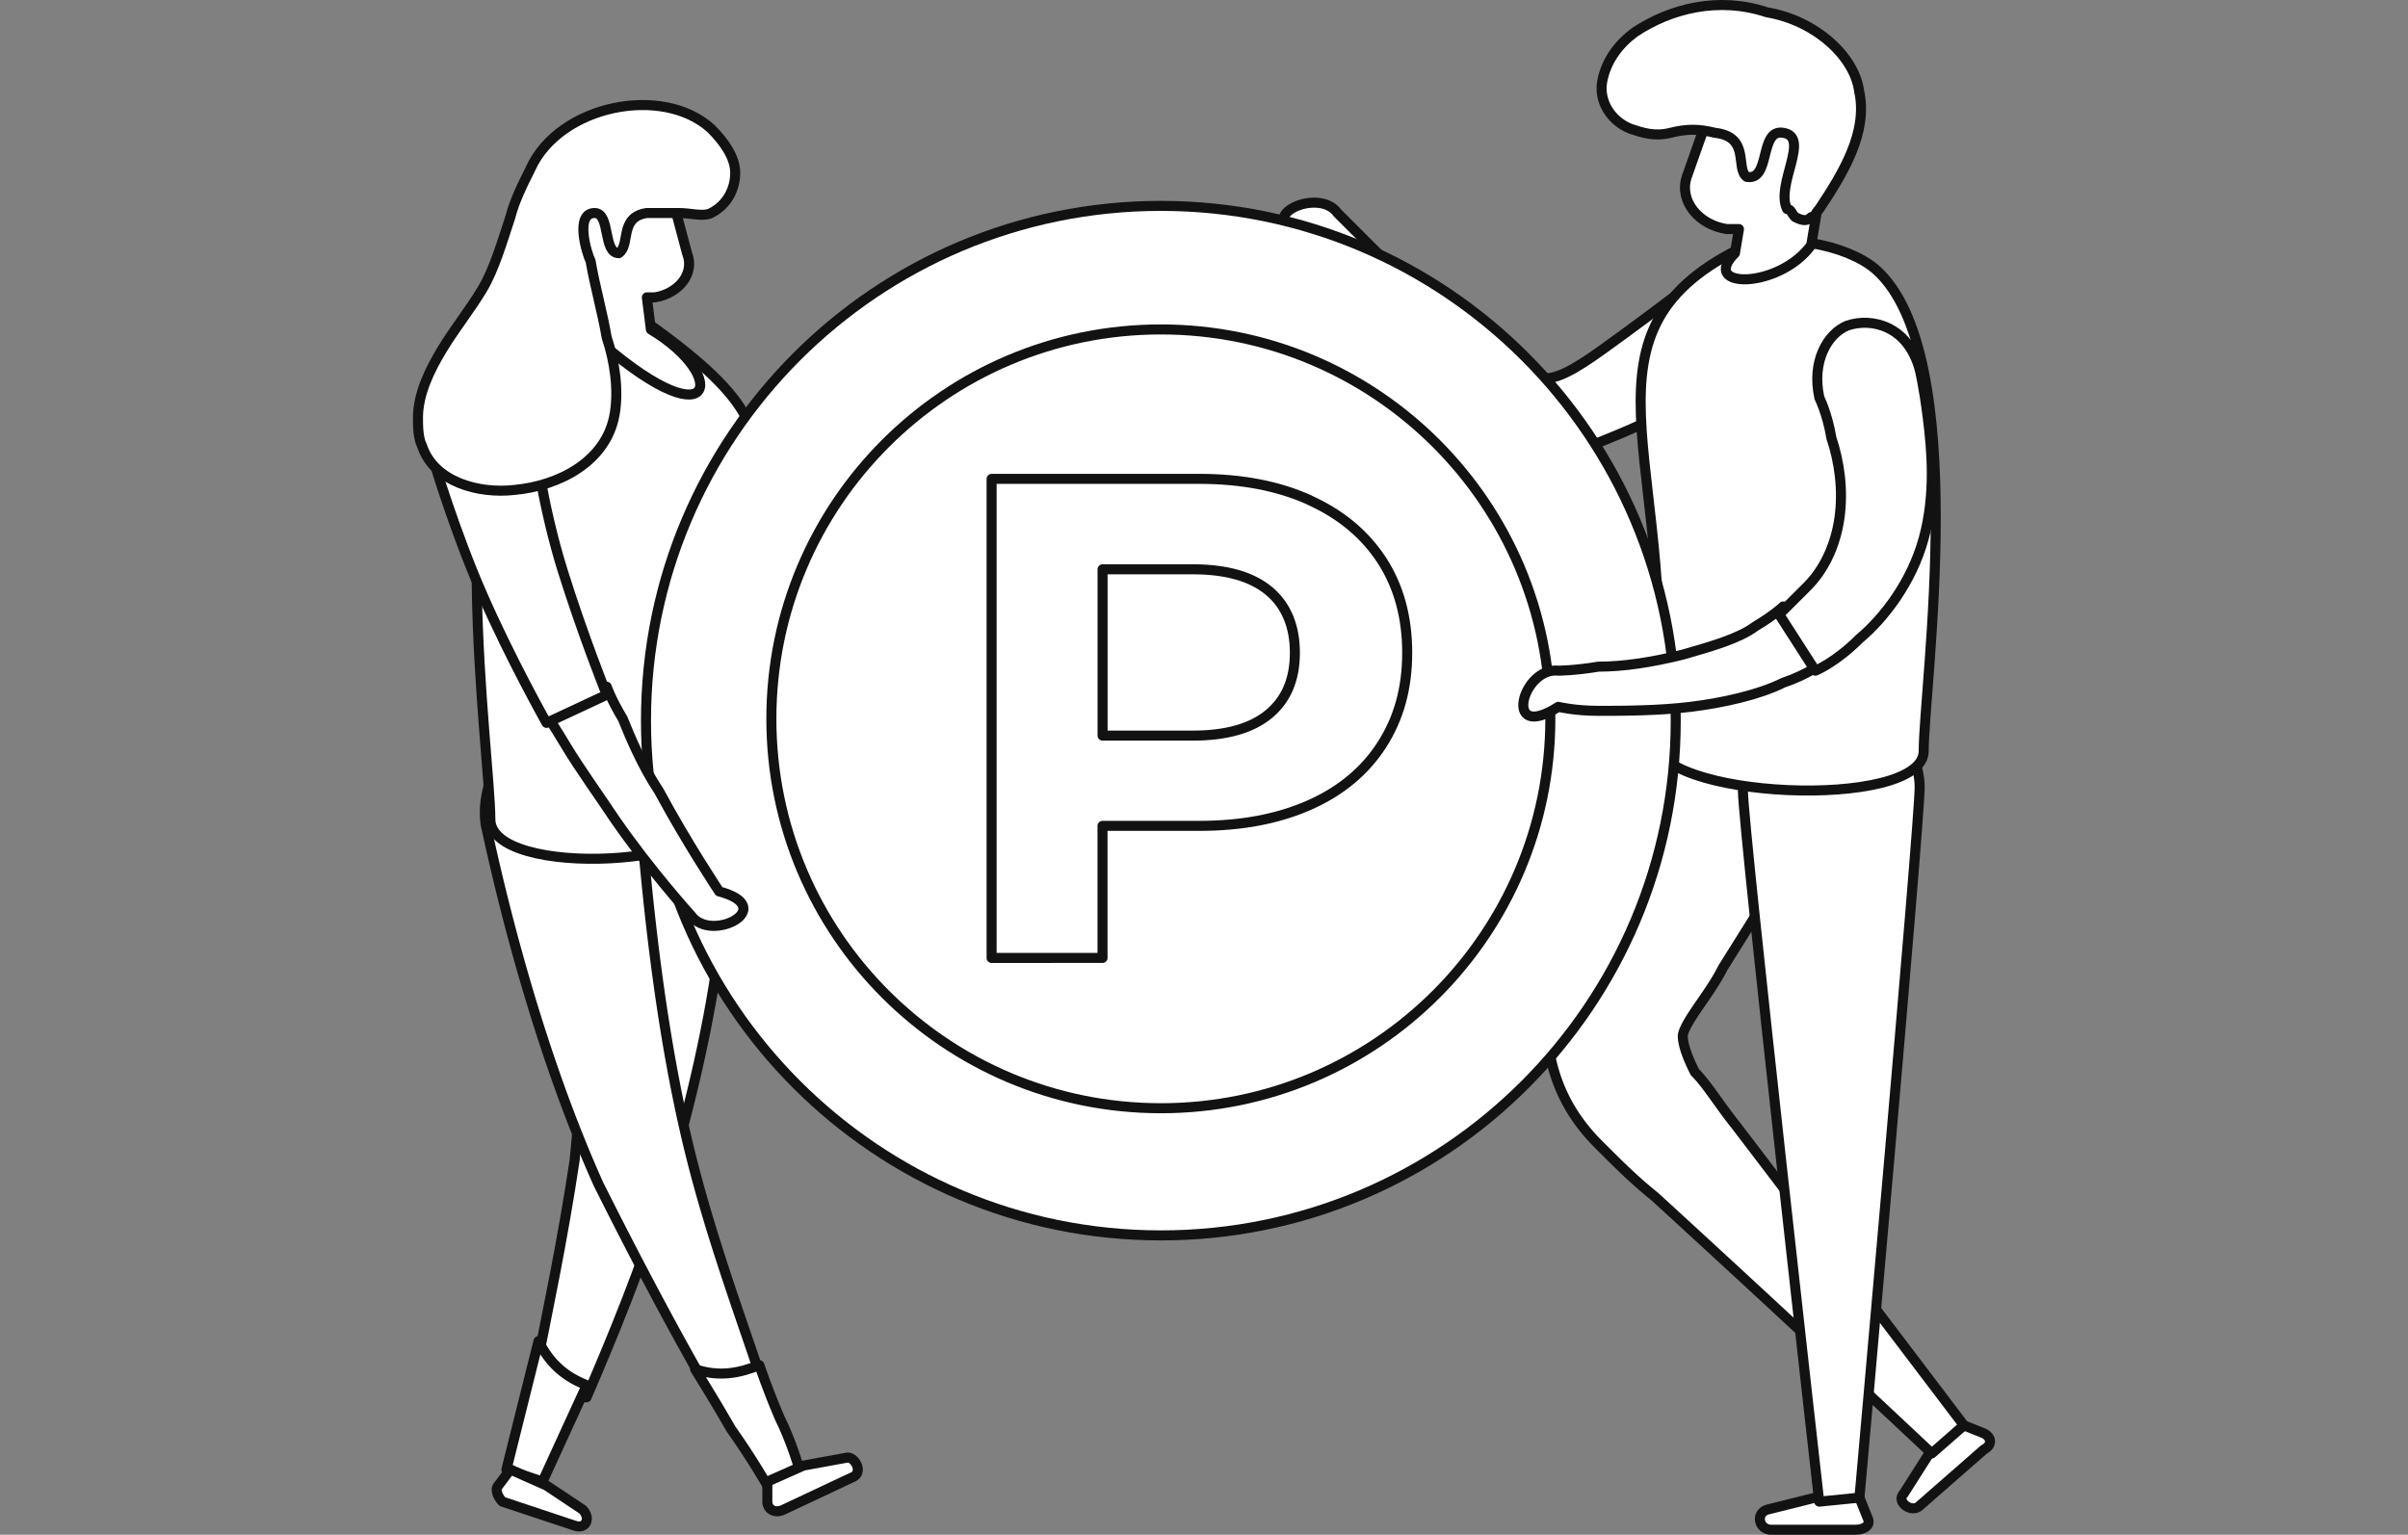 <svg xmlns="http://www.w3.org/2000/svg" width="240" height="153" fill="none"><rect width="100%" height="100%" fill="#808080" stroke="none"/><path fill="#fff" stroke="#121212" stroke-linecap="round" stroke-linejoin="round" d="M147.714 43.25s-1.601-.803-3.603-2.8-4.005-4.4-6.001-6.805c-4.005-4.802-7.602-10.006-7.602-10.006-6.403-1.6.803-5.203 2.8-2.404l8.807 8.807c2.398 2.404 4.4 4.4 6.001 5.6s2.8 1.6 2.8 1.6l-3.202 6.002z"/><path fill="#fff" stroke="#121212" stroke-linecap="round" stroke-linejoin="round" d="M170.922 26.439s-5.606 4.4-11.205 8.405c-2.8 2.003-4.802 3.202-6.403 2.8-1.601 0-3.201-.803-3.201-.803l-3.202 6.001s.402.402 1.199.803c.803.402 2.003 1.2 4.005 1.2 1.601.401 4.005.401 6.403-.402 2.002-.804 4.005-1.601 5.605-2.398 6.403-3.604 12.404-7.2 12.404-7.2 7.201-4.401.798-12.806-5.605-8.406M195.736 142.092l2.002.804c.804.401.804 1.199 0 1.6l-6.402 5.606c-.804.803-2.399-.402-1.601-1.199l2.8-4.401 3.201-2.404zM185.328 149.299l.804 2.002c.401.803-.402 1.199-1.2 1.199h-8.405c-1.199 0-1.6-1.6-.401-2.002l4.802-1.199z"/><path fill="#fff" stroke="#121212" stroke-linecap="round" stroke-linejoin="round" d="M195.737 142.092s-11.205-14.808-22.812-30.012c-1.601-2.002-2.8-4.004-4.005-5.203-.803-1.601-1.199-2.8-1.199-3.604q.002-.6 1.199-2.398c.798-1.199 2.003-2.8 2.8-4.4 4.005-6.403 6.805-10.804 7.2-11.607 2.003-4.005 1.601-11.205-2.799-13.609-3.604-2.398-10.006.803-12.003 4.802-.402.803-2.398 5.606-5.605 12.806-.804 1.6-1.601 3.603-2.8 6.001-.803 2.398-2.003 6.403-1.199 10.402.803 3.999 2.8 6.805 4.802 8.807s3.603 3.603 5.605 5.204a3002 3002 0 0 1 27.614 25.611z"/><path fill="#fff" stroke="#121212" stroke-linecap="round" stroke-linejoin="round" d="M185.327 149.298s6.002-67.23 6.002-70.833c0-4.005-4.005-9.604-8.807-9.604s-8.807 5.605-8.807 10.006c0 3.603 7.602 70.833 7.602 70.833l4.005-.402z"/><path fill="#fff" stroke="#121212" stroke-linecap="round" stroke-linejoin="round" d="M164.921 73.663c-.402 6.002 26.81 7.2 26.81 1.2 0-6.403 4.802-39.617-4.802-48.022-2.8-2.404-9.604-4.005-14.406-1.601-16.409 8.801-4.803 22.009-7.602 48.423"/><path fill="#fff" stroke="#121212" stroke-linecap="round" stroke-linejoin="round" d="m170.519 10.834 12.003 1.6-2.003 12.003c-3.201 4.4-11.205 4.4-7.602.803l.402-2.404h-1.199c-2.8-.402-4.802-2.8-4.005-5.204l2.404-6.804z"/><path fill="#fff" stroke="#121212" stroke-linecap="round" stroke-linejoin="round" d="M185.327 9.233c.804 4.004-1.6 8.003-4.004 11.606-.402.402-.402.804-.804.804-.401.401-.803.401-1.6 0-.402-.402-.402-.804-.804-.804-1.199-2.404 2.399-7.2-.401-7.602-2.398-.401-1.199 4.803-3.603 4.4-1.199-.802.401-4.004-3.202-4.4-1.6-.401-2.8-.401-4.4 0-1.601.402-2.8 0-4.005-.401-2.002-.803-3.201-2.8-2.8-4.802.402-2.003 1.601-3.603 3.202-4.803 3.603-2.404 8.405-3.603 13.207-2.002 4.802.803 8.807 4.4 9.203 8.004zM72.079 80.863c-.402-2.002-1.601-4.4-3.202-6.001s-4.004-2.398-6.001-2.002c-4.005 1.199-6.403 6.403-6.001 10.006 0 .803.803 4.802 1.199 10.803.401 6.001 0 14.005-.803 22.008-1.2 8.004-2.8 15.606-4.005 21.613 0 .803-.402 1.199-.402 2.002h5.6c2.404-5.605 5.6-13.207 8.004-21.211s4.4-16.81 5.203-23.609c.803-7.602.402-12.805.402-13.609z"/><path fill="#fff" stroke="#121212" stroke-linecap="round" stroke-linejoin="round" d="m58.475 138.093-4.4 9.605-3.603-1.199s.803-3.202 1.6-6.403c.804-3.202 1.601-6.403 1.601-6.403 1.2 2.398 2.8 3.603 4.802 4.4"/><path fill="#fff" stroke="#121212" stroke-linecap="round" stroke-linejoin="round" d="m50.867 146.493-1.199 1.6c-.401.402 0 1.199.402 1.601l7.2 2.398c1.2.402 1.601-.803.803-1.6l-3.602-2.399zM69.675 70.863s.803 1.2 1.6 3.202c.804.803 1.2 2.002 2.003 3.201s1.6 2.398 2.8 3.202c1.199 1.199 2.002 2.002 3.201 2.8 1.2.797 2.002 1.6 3.202 2.002.803.401 1.6.803 2.404 1.199.401.401.803.401.803.401 3.603 4.803 4.004-2.002 1.199-2.8 0 0-.402 0-.803-.401-.402-.402-1.2-.803-2.003-1.2-.803-.395-1.6-1.198-2.404-2.001-.803-.804-1.6-1.601-2.404-2.8-.803-.803-1.199-2.003-2.002-3.202-.402-1.199-.803-2.002-1.2-2.8-.802-1.6-1.198-2.8-1.198-2.8l-5.204 2.003z"/><path fill="#fff" stroke="#121212" stroke-linecap="round" stroke-linejoin="round" d="M74.483 46.45s-.804 5.606-.804 11.607c0 2.8.402 5.606.803 8.004.402 1.199.402 2.002.804 2.398 0 .803.401.803.401.803l-5.203 2.003s-.402-.402-.402-1.2c-.402-.803-.803-1.6-1.2-2.8a47.7 47.7 0 0 1-2.002-8.806c-1.199-6.403-.803-12.806-.803-12.806.402-3.603 2.8-5.204 4.802-4.802 2.003.402 3.603 2.404 3.603 5.605zM70.076 137.692h6.001c0-.402-.401-.804-.401-.804-2.003-6.001-4.802-13.609-6.805-21.612-4.004-16.007-4.802-33.214-5.204-34.814-.401-4.005-4.4-8.807-8.806-8.406-4.4.402-7.2 6.403-6.403 10.402.401 1.6 4.004 19.61 11.205 35.618 3.603 7.2 7.206 14.004 10.407 19.61z"/><path fill="#fff" stroke="#121212" stroke-linecap="round" stroke-linejoin="round" d="M75.682 136.091s.803 2.398 2.002 5.204c1.2 2.398 2.003 5.203 2.003 5.203l-3.202 1.601s-1.6-2.8-3.603-5.605c-1.6-2.8-3.603-6.002-3.603-6.002 2.398.804 4.4.402 6.403-.401"/><path fill="#fff" stroke="#121212" stroke-linecap="round" stroke-linejoin="round" d="M76.479 147.698v2.002c0 .804.803 1.199 1.6.804l6.805-3.202c1.199-.401.401-2.002-.402-2.002l-4.4.803-3.603 1.601zM72.08 80.468c.802 6.001-23.208 7.2-23.208 1.2 0-6.404-4.803-39.216 3.603-47.62 2.404-2.405 8.405-4.005 12.404-1.601 21.21 15.21 2.8 14.004 7.2 48.021"/><path fill="#fff" stroke="#121212" stroke-linecap="round" stroke-linejoin="round" d="m66.875 19.239-9.605.803 1.601 13.207c12.404 11.206 14.005 4.401 6.002-.401l-.402-3.202h.803c2.404-.401 4.005-2.404 3.201-4.4l-1.6-6.001z"/><path fill="#fff" stroke="#121212" stroke-linecap="round" stroke-linejoin="round" d="M115.7 123.157c28.341 0 51.316-22.975 51.316-51.316S144.041 20.525 115.7 20.525 64.384 43.5 64.384 71.84s22.975 51.316 51.316 51.316"/><path fill="#fff" stroke="#121212" stroke-linecap="round" stroke-linejoin="round" d="M115.7 110.48c21.439 0 38.819-17.38 38.819-38.82 0-21.438-17.38-38.818-38.819-38.818S76.88 50.222 76.88 71.66s17.38 38.819 38.82 38.819"/><path stroke="#121212" stroke-linecap="round" stroke-linejoin="round" d="M130.525 49.862q4.67 2.114 7.201 6.002c1.682 2.59 2.526 5.663 2.526 9.208s-.844 6.56-2.526 9.174c-1.683 2.613-4.081 4.616-7.201 6-3.114 1.386-6.787 2.085-11.018 2.085h-9.622v13.166H98.831v-47.76h20.676q6.347 0 11.018 2.114zm-4.057 21.322q2.592-2.15 2.59-6.106c0-2.637-.867-4.744-2.59-6.176q-2.595-2.148-7.573-2.148h-9.004v16.578h9.004q4.978 0 7.573-2.148"/><path fill="#fff" stroke="#121212" stroke-linecap="round" stroke-linejoin="round" d="M181.731 66.061s-1.601 1.2-4.005 2.002c-2.398 1.2-6.001 2.003-9.202 2.398-3.202.396-6.805.402-9.203.402s-4.005-.401-4.005-.401c-5.605 3.603-3.603-4.005 0-3.604 0 0 1.601 0 4.005-.401 2.398 0 5.204-.402 8.405-1.2 2.8-.803 5.606-1.6 7.201-2.8 2.002-1.198 2.799-2.001 2.799-2.001z"/><path fill="#fff" stroke="#121212" stroke-linecap="round" stroke-linejoin="round" d="M181.329 39.647s.803 1.6 1.199 4.004c.803 2.398 1.199 5.204.803 8.004-.395 2.8-1.6 5.204-3.201 6.804l-2.8 2.8 3.603 5.606s2.003-.804 4.401-3.202c2.398-2.002 5.203-5.605 6.403-10.006s.803-8.807.401-12.002c-.401-3.202-.803-4.803-.803-4.803-1.199-4.4-4.802-5.203-7.2-4.4-2.003.797-3.603 3.603-2.8 7.2zM60.472 68.459s.402 1.2 1.6 3.201c.804 2.003 2.003 4.803 3.604 7.2 2.8 5.204 6.001 10.007 6.001 10.007 6.001 1.6-.803 5.203-2.8 2.398 0 0-4.004-4.4-7.602-9.605-1.6-2.398-3.603-5.203-4.802-7.2-1.199-2.002-2.002-3.201-2.002-3.201z"/><path fill="#fff" stroke="#121212" stroke-linecap="round" stroke-linejoin="round" d="M43.266 46.05s2.002 6.804 4.802 13.207 6.403 12.806 6.403 12.806l6-2.8s-2.403-6.002-4.4-12.404c-1.996-6.403-2.8-12.806-2.8-12.806-1.6-7.602-11.606-6.001-10.005 2.002z"/><path fill="#fff" stroke="#121212" stroke-linecap="round" stroke-linejoin="round" d="M52.87 16.835c-.803 1.6-1.6 3.201-2.002 4.802-.804 2.404-1.601 5.204-2.8 7.2-1.2 2.003-2.8 4.005-4.005 6.002s-2.404 4.4-2.404 6.804c0 .803 0 2.002.402 2.8 1.199 3.603 5.6 4.802 9.203 4.4 4.4-.401 9.202-2.8 10.005-7.602.402-2.398 0-5.203-.803-7.602-.401-2.404-1.199-5.203-1.6-7.602-.402-.803-1.601-4.802.401-4.802 1.6 0 .803 4.005 2.404 4.005 1.2-.803 0-3.603 2.8-4.005h3.201c1.2 0 2.404.402 3.202 0 1.6-.803 2.404-2.404 2.404-4.004 0-1.601-1.2-3.202-2.404-4.401-4.802-4.4-15.1-2.404-18.01 4.005z"/></svg>